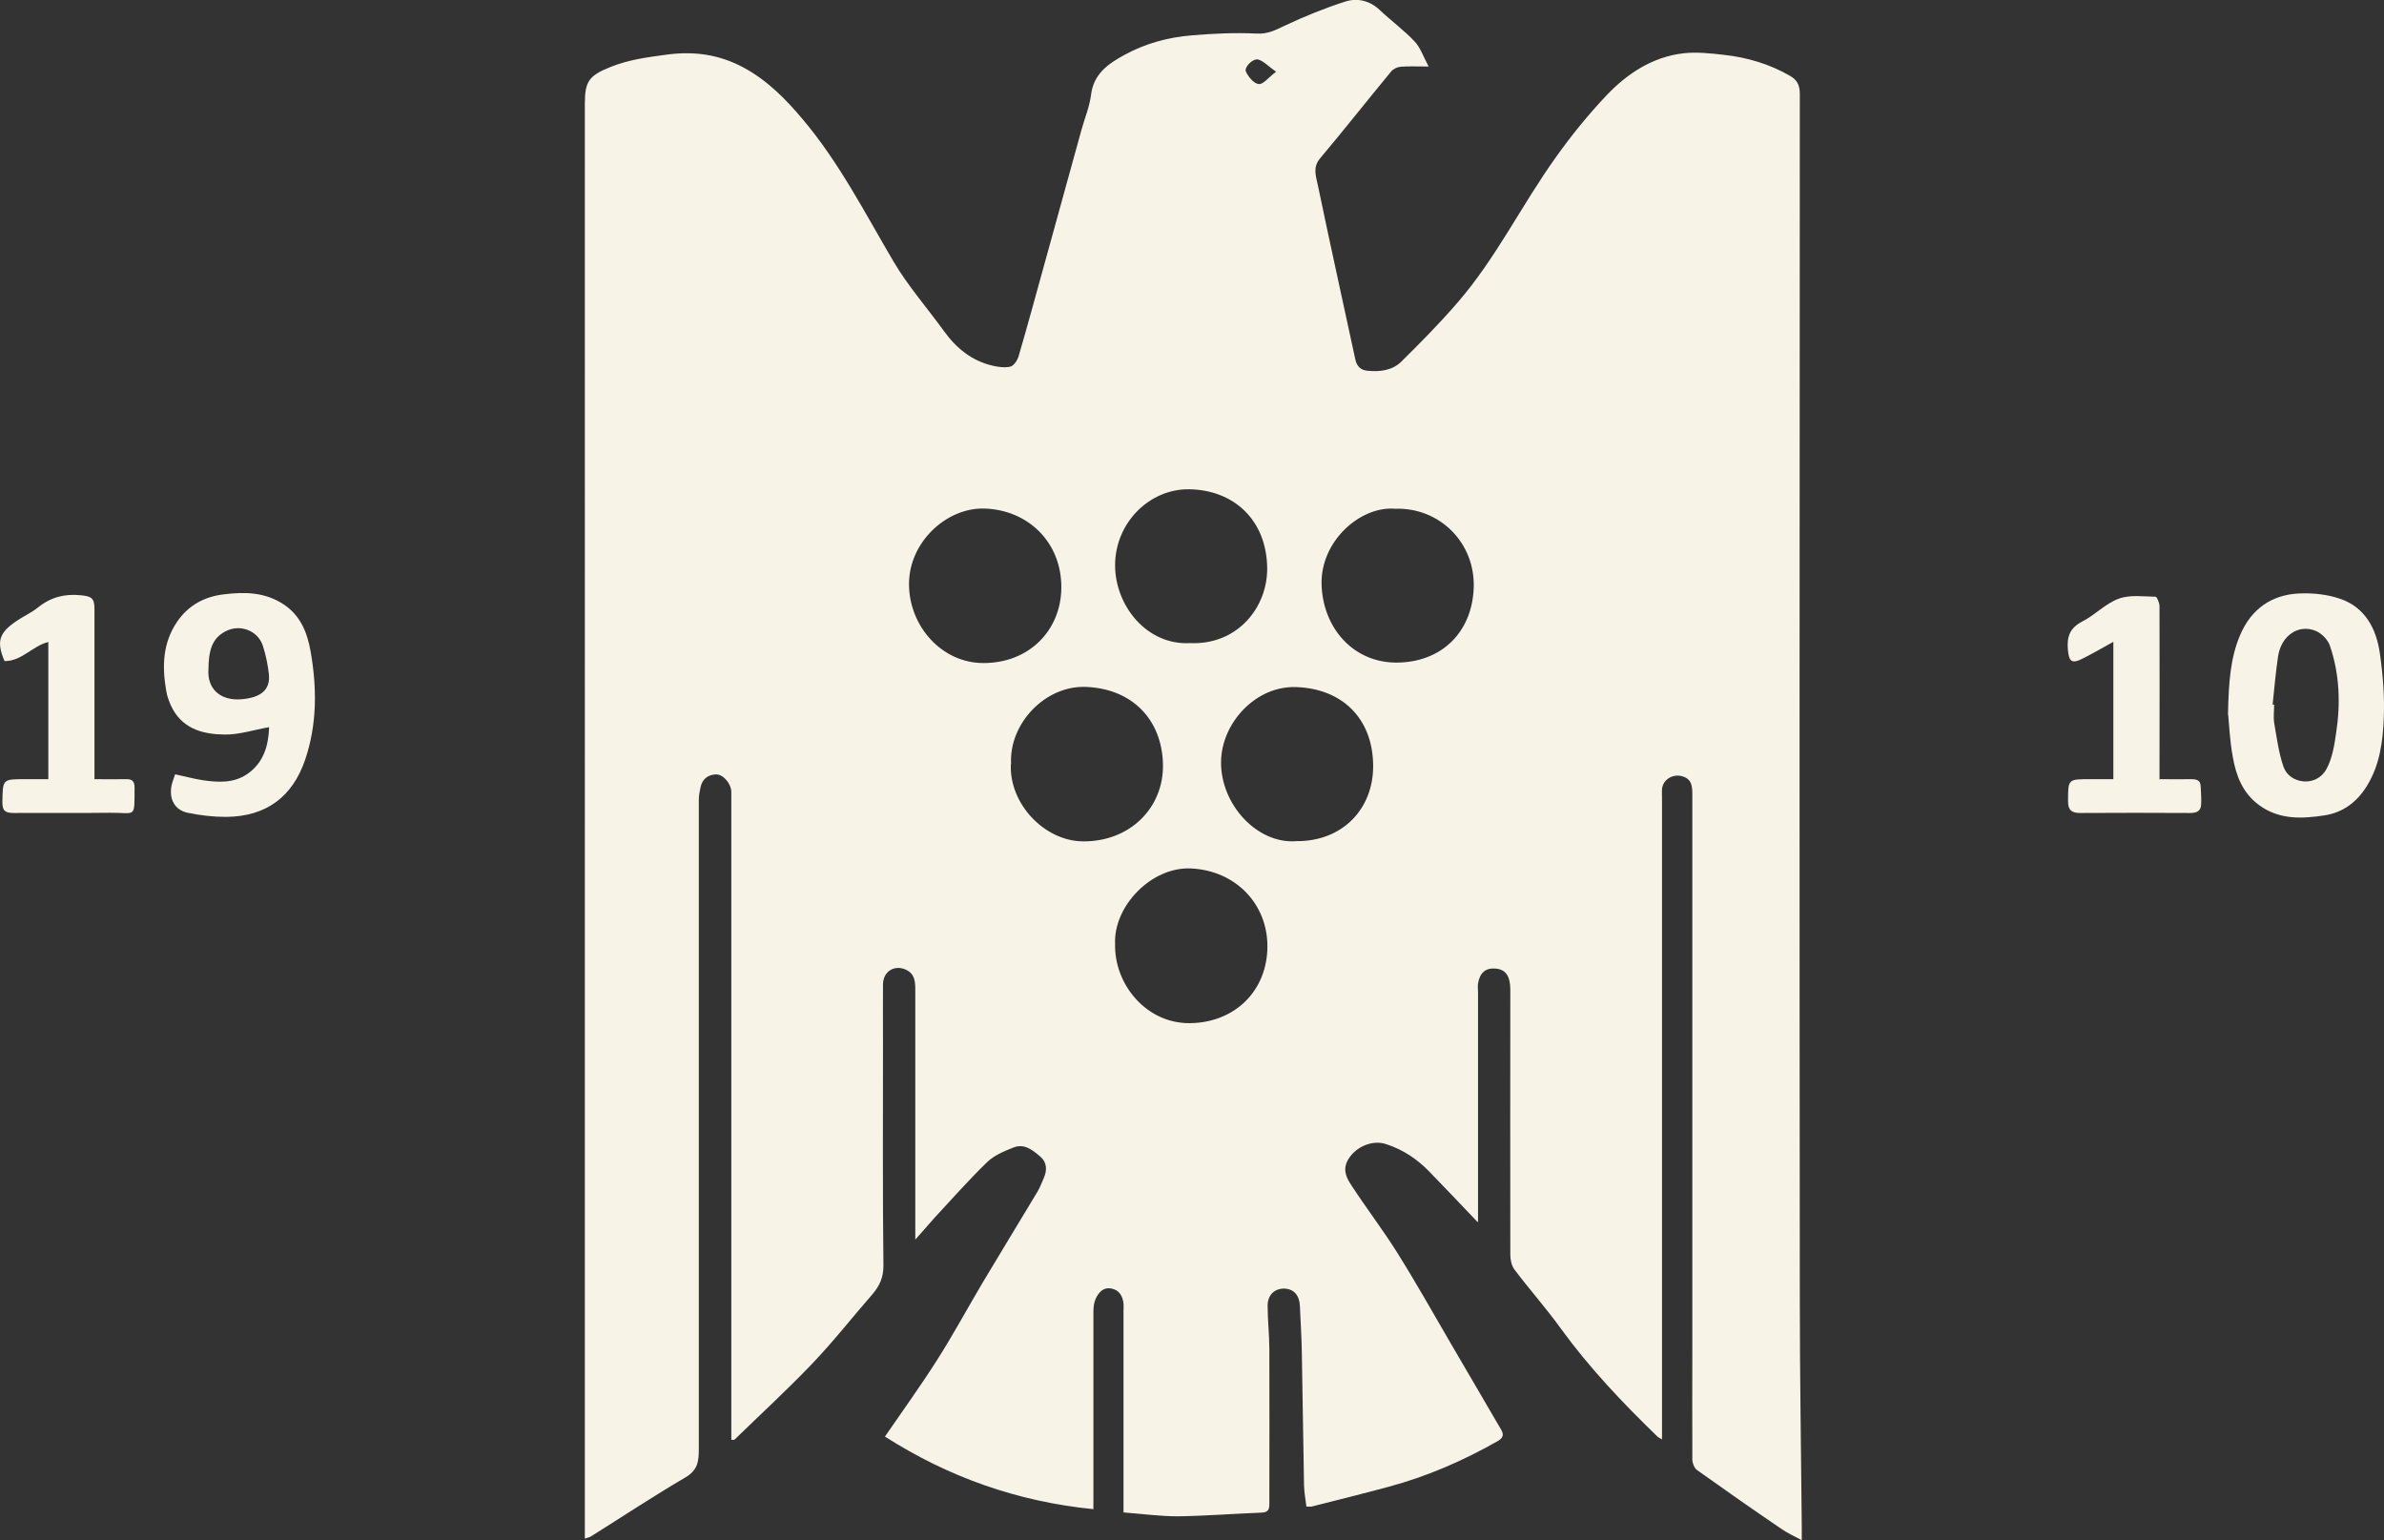 <?xml version="1.0" encoding="UTF-8"?><svg id="Ebene_2" xmlns="http://www.w3.org/2000/svg" viewBox="0 0 110.02 71.09"><rect x="0" y="0" width="110.02" height="71.09" fill="#333333" stroke="none"/><defs><style>.cls-1{fill:#f7f4e7;}</style></defs><g id="Ebene_1-2"><g><path class="cls-1" d="M68.19,56.4c-.77-.81-1.49-1.57-2.22-2.32-.57-.59-1.23-1.03-2.01-1.28-.67-.22-1.48,.17-1.79,.8-.21,.45,0,.81,.22,1.14,.68,1.04,1.43,2.02,2.09,3.07,.86,1.37,1.65,2.78,2.46,4.17,.78,1.33,1.55,2.66,2.33,3.99,.14,.23,.1,.38-.12,.52-1.61,.92-3.29,1.65-5.08,2.13-1.18,.32-2.36,.61-3.54,.91-.06,.01-.12,0-.24,0-.04-.32-.1-.65-.11-.97-.04-2.02-.06-4.05-.1-6.08-.01-.73-.06-1.47-.09-2.2-.02-.5-.28-.8-.73-.81-.44,0-.76,.29-.76,.79,0,.67,.08,1.34,.08,2.01,.01,2.38,0,4.77,0,7.15,0,.27-.08,.38-.37,.39-1.28,.05-2.56,.15-3.84,.17-.82,0-1.64-.11-2.52-.18v-.5c0-2.94,0-5.88,0-8.82,0-.11,.01-.22,0-.32-.04-.34-.19-.62-.55-.69-.39-.08-.6,.18-.74,.48-.08,.18-.1,.41-.1,.62,0,2.83,0,5.66,0,8.49v.59c-3.51-.35-6.69-1.48-9.62-3.35,.84-1.22,1.66-2.36,2.41-3.54,.74-1.16,1.39-2.37,2.09-3.55,.84-1.41,1.7-2.81,2.55-4.23,.11-.19,.19-.41,.28-.61,.16-.37,.15-.73-.17-1-.35-.3-.74-.61-1.23-.41-.43,.17-.89,.36-1.21,.67-.85,.82-1.62,1.7-2.43,2.57-.27,.3-.53,.61-.89,1.01v-.62c0-3.65,0-7.29,0-10.94,0-.38-.04-.73-.46-.91-.53-.22-1.03,.11-1.03,.7-.01,.88,0,1.75,0,2.63,0,3.45-.02,6.89,.02,10.34,0,.54-.17,.92-.49,1.3-.95,1.09-1.84,2.23-2.84,3.27-1.14,1.19-2.36,2.31-3.54,3.46-.02,.02-.06,0-.15,.01v-.53c0-9.68,0-19.36,0-29.03,0-.12,0-.25,0-.37-.02-.37-.38-.79-.71-.78-.36,.01-.63,.21-.71,.59-.04,.19-.08,.39-.08,.58,0,9.99,0,19.97,0,29.96,0,.56-.04,.97-.61,1.31-1.47,.86-2.89,1.8-4.34,2.71-.07,.05-.16,.07-.31,.12V4.79c0-1.04,.19-1.3,1.19-1.7,.84-.34,1.71-.45,2.6-.57,1.26-.17,2.42,0,3.52,.59,1.09,.58,1.95,1.45,2.74,2.39,1.69,2,2.87,4.32,4.19,6.56,.67,1.14,1.56,2.15,2.34,3.23,.57,.79,1.29,1.37,2.25,1.59,.26,.06,.56,.1,.81,.04,.15-.04,.31-.27,.37-.45,.43-1.47,.83-2.95,1.24-4.43,.56-2.02,1.11-4.03,1.67-6.05,.15-.54,.37-1.06,.44-1.61,.12-.98,.8-1.44,1.55-1.85,.97-.53,2.02-.81,3.11-.9,.99-.08,1.99-.13,2.98-.08,.51,.03,.87-.16,1.29-.36,.91-.43,1.85-.81,2.81-1.12,.54-.17,1.11-.05,1.57,.38,.53,.5,1.13,.94,1.63,1.47,.26,.28,.39,.68,.64,1.15-.54,0-.92-.02-1.29,.01-.15,.01-.34,.1-.44,.22-1.1,1.33-2.17,2.69-3.28,4.01-.36,.43-.18,.84-.1,1.25,.56,2.68,1.15,5.36,1.73,8.04,.07,.31,.25,.48,.55,.51,.58,.06,1.16-.01,1.58-.43,.89-.88,1.77-1.77,2.58-2.71,1.78-2.05,2.97-4.52,4.54-6.71,.71-1,1.49-1.96,2.33-2.85,.96-1.01,2.12-1.78,3.55-1.95,.61-.07,1.25,0,1.87,.07,1.08,.12,2.1,.42,3.04,.96,.34,.19,.47,.43,.47,.84-.01,18.56-.02,37.11,0,55.67,0,3.49,.06,6.97,.09,10.46,0,.17,0,.34,0,.62-.36-.19-.67-.33-.94-.52-1.31-.89-2.61-1.8-3.9-2.72-.12-.09-.21-.32-.21-.48-.01-1.75,0-3.51,0-5.26,0-8.48,0-16.96,0-25.43,0-.38-.02-.73-.49-.85-.42-.11-.87,.16-.91,.6-.01,.12,0,.25,0,.37,0,9.68,0,19.36,0,29.03v.61c-.12-.07-.19-.1-.23-.15-1.59-1.54-3.11-3.14-4.42-4.94-.68-.95-1.46-1.82-2.16-2.75-.13-.17-.19-.45-.19-.68-.01-4.08,0-8.15,0-12.23,0-.64-.22-.95-.7-.98-.45-.03-.71,.2-.79,.69-.02,.14,0,.28,0,.41,0,3.51,0,7.02,0,10.58Zm-8.37-17.58c2.16,.02,3.58-1.52,3.55-3.52-.03-2.16-1.44-3.51-3.53-3.59-1.88-.08-3.47,1.65-3.49,3.45-.02,1.97,1.67,3.8,3.47,3.66Zm-14.42-8.22c2.09,0,3.57-1.51,3.58-3.48,.01-2.11-1.55-3.59-3.55-3.65-1.75-.05-3.48,1.55-3.48,3.48,0,1.97,1.54,3.67,3.46,3.65Zm6.06,12.97c-.04,1.86,1.44,3.67,3.45,3.65,2.08-.02,3.58-1.5,3.58-3.55,0-1.96-1.47-3.49-3.52-3.59-1.83-.09-3.59,1.74-3.51,3.49Zm3.45-13.89c2.2,.1,3.59-1.65,3.57-3.47-.03-2.21-1.53-3.59-3.59-3.63-1.82-.03-3.42,1.52-3.43,3.5,0,1.89,1.48,3.71,3.46,3.6Zm-8.26,5.59c-.08,1.83,1.55,3.54,3.32,3.56,2.21,.02,3.73-1.58,3.7-3.53-.03-2.07-1.41-3.53-3.59-3.6-1.86-.05-3.52,1.7-3.42,3.56Zm17.74-11.79c-1.61-.14-3.47,1.5-3.4,3.52,.07,1.98,1.45,3.57,3.44,3.58,2.07,0,3.49-1.37,3.58-3.42,.09-2.11-1.58-3.75-3.62-3.68ZM58.89,3.31c-.36-.25-.56-.48-.81-.56-.25-.08-.68,.35-.58,.56,.11,.24,.37,.55,.59,.57,.21,.02,.44-.3,.8-.57Z"/><path class="cls-1" d="M102.82,32.99c.03-1.51,.11-2.62,.56-3.68,.52-1.23,1.48-1.86,2.71-1.92,.64-.03,1.32,.04,1.92,.25,1.15,.4,1.66,1.39,1.82,2.52,.14,.98,.22,1.98,.18,2.96-.04,1.09-.18,2.19-.79,3.17-.47,.75-1.11,1.21-1.94,1.34-1.04,.16-2.09,.21-3.02-.47-.77-.56-1.07-1.37-1.22-2.24-.14-.76-.17-1.54-.21-1.93Zm2.07-.47s.04,0,.06,0c0,.28-.04,.56,0,.83,.12,.69,.21,1.41,.44,2.06,.29,.78,1.51,.93,1.97,.09,.27-.49,.37-1.1,.45-1.67,.21-1.36,.16-2.73-.29-4.04-.09-.26-.36-.54-.62-.66-.81-.36-1.63,.2-1.77,1.17-.11,.73-.17,1.48-.25,2.21Z"/><path class="cls-1" d="M8.06,35.73c.43,.09,.86,.21,1.31,.28,.7,.1,1.41,.14,2.03-.28,.79-.54,.99-1.35,1.02-2.17-.7,.12-1.38,.35-2.05,.34-.93-.01-1.85-.22-2.38-1.14-.15-.27-.27-.58-.32-.88-.19-1.11-.17-2.19,.5-3.18,.52-.77,1.28-1.17,2.16-1.27,.95-.12,1.9-.11,2.77,.47,.78,.52,1.08,1.31,1.23,2.14,.3,1.69,.31,3.38-.25,5.03-.58,1.69-1.78,2.62-3.66,2.63-.59,0-1.18-.07-1.76-.19-.61-.13-.87-.65-.74-1.27,.03-.14,.09-.28,.16-.5Zm1.56-4.85c-.07,.89,.53,1.48,1.54,1.39,.89-.08,1.32-.44,1.25-1.15-.05-.44-.14-.89-.28-1.32-.23-.7-1.05-1.01-1.71-.67-.66,.33-.79,.94-.8,1.75Z"/><path class="cls-1" d="M2.23,35.96v-6.33c-.72,.17-1.23,.89-2.02,.88-.41-.96-.25-1.37,.79-2,.26-.16,.53-.29,.76-.48,.58-.47,1.22-.63,1.95-.56,.52,.05,.65,.13,.65,.65,0,2.43,0,4.86,0,7.28,0,.17,0,.33,0,.56,.5,0,.97,.01,1.44,0,.29-.01,.41,.08,.41,.39-.01,1.45,.08,1.15-1.13,1.16-1.48,.02-2.95,0-4.43,.01-.39,0-.55-.08-.54-.51,.02-1.05,0-1.05,1.04-1.05h1.07Z"/><path class="cls-1" d="M99.69,35.96c.52,0,.98,.01,1.44,0,.25,0,.42,.05,.43,.33,.01,.28,.04,.57,.02,.85-.02,.3-.21,.38-.5,.38-1.69-.01-3.38-.01-5.08,0-.38,0-.56-.12-.56-.53,0-1.03-.01-1.03,.99-1.03h1.1v-6.34c-.45,.25-.9,.51-1.37,.75-.55,.29-.68,.18-.73-.41-.05-.6,.11-.99,.67-1.28,.59-.3,1.07-.83,1.68-1.05,.51-.19,1.13-.1,1.7-.09,.06,0,.18,.28,.18,.44,.01,2.46,0,4.92,0,7.38v.62Z"/></g></g></svg>